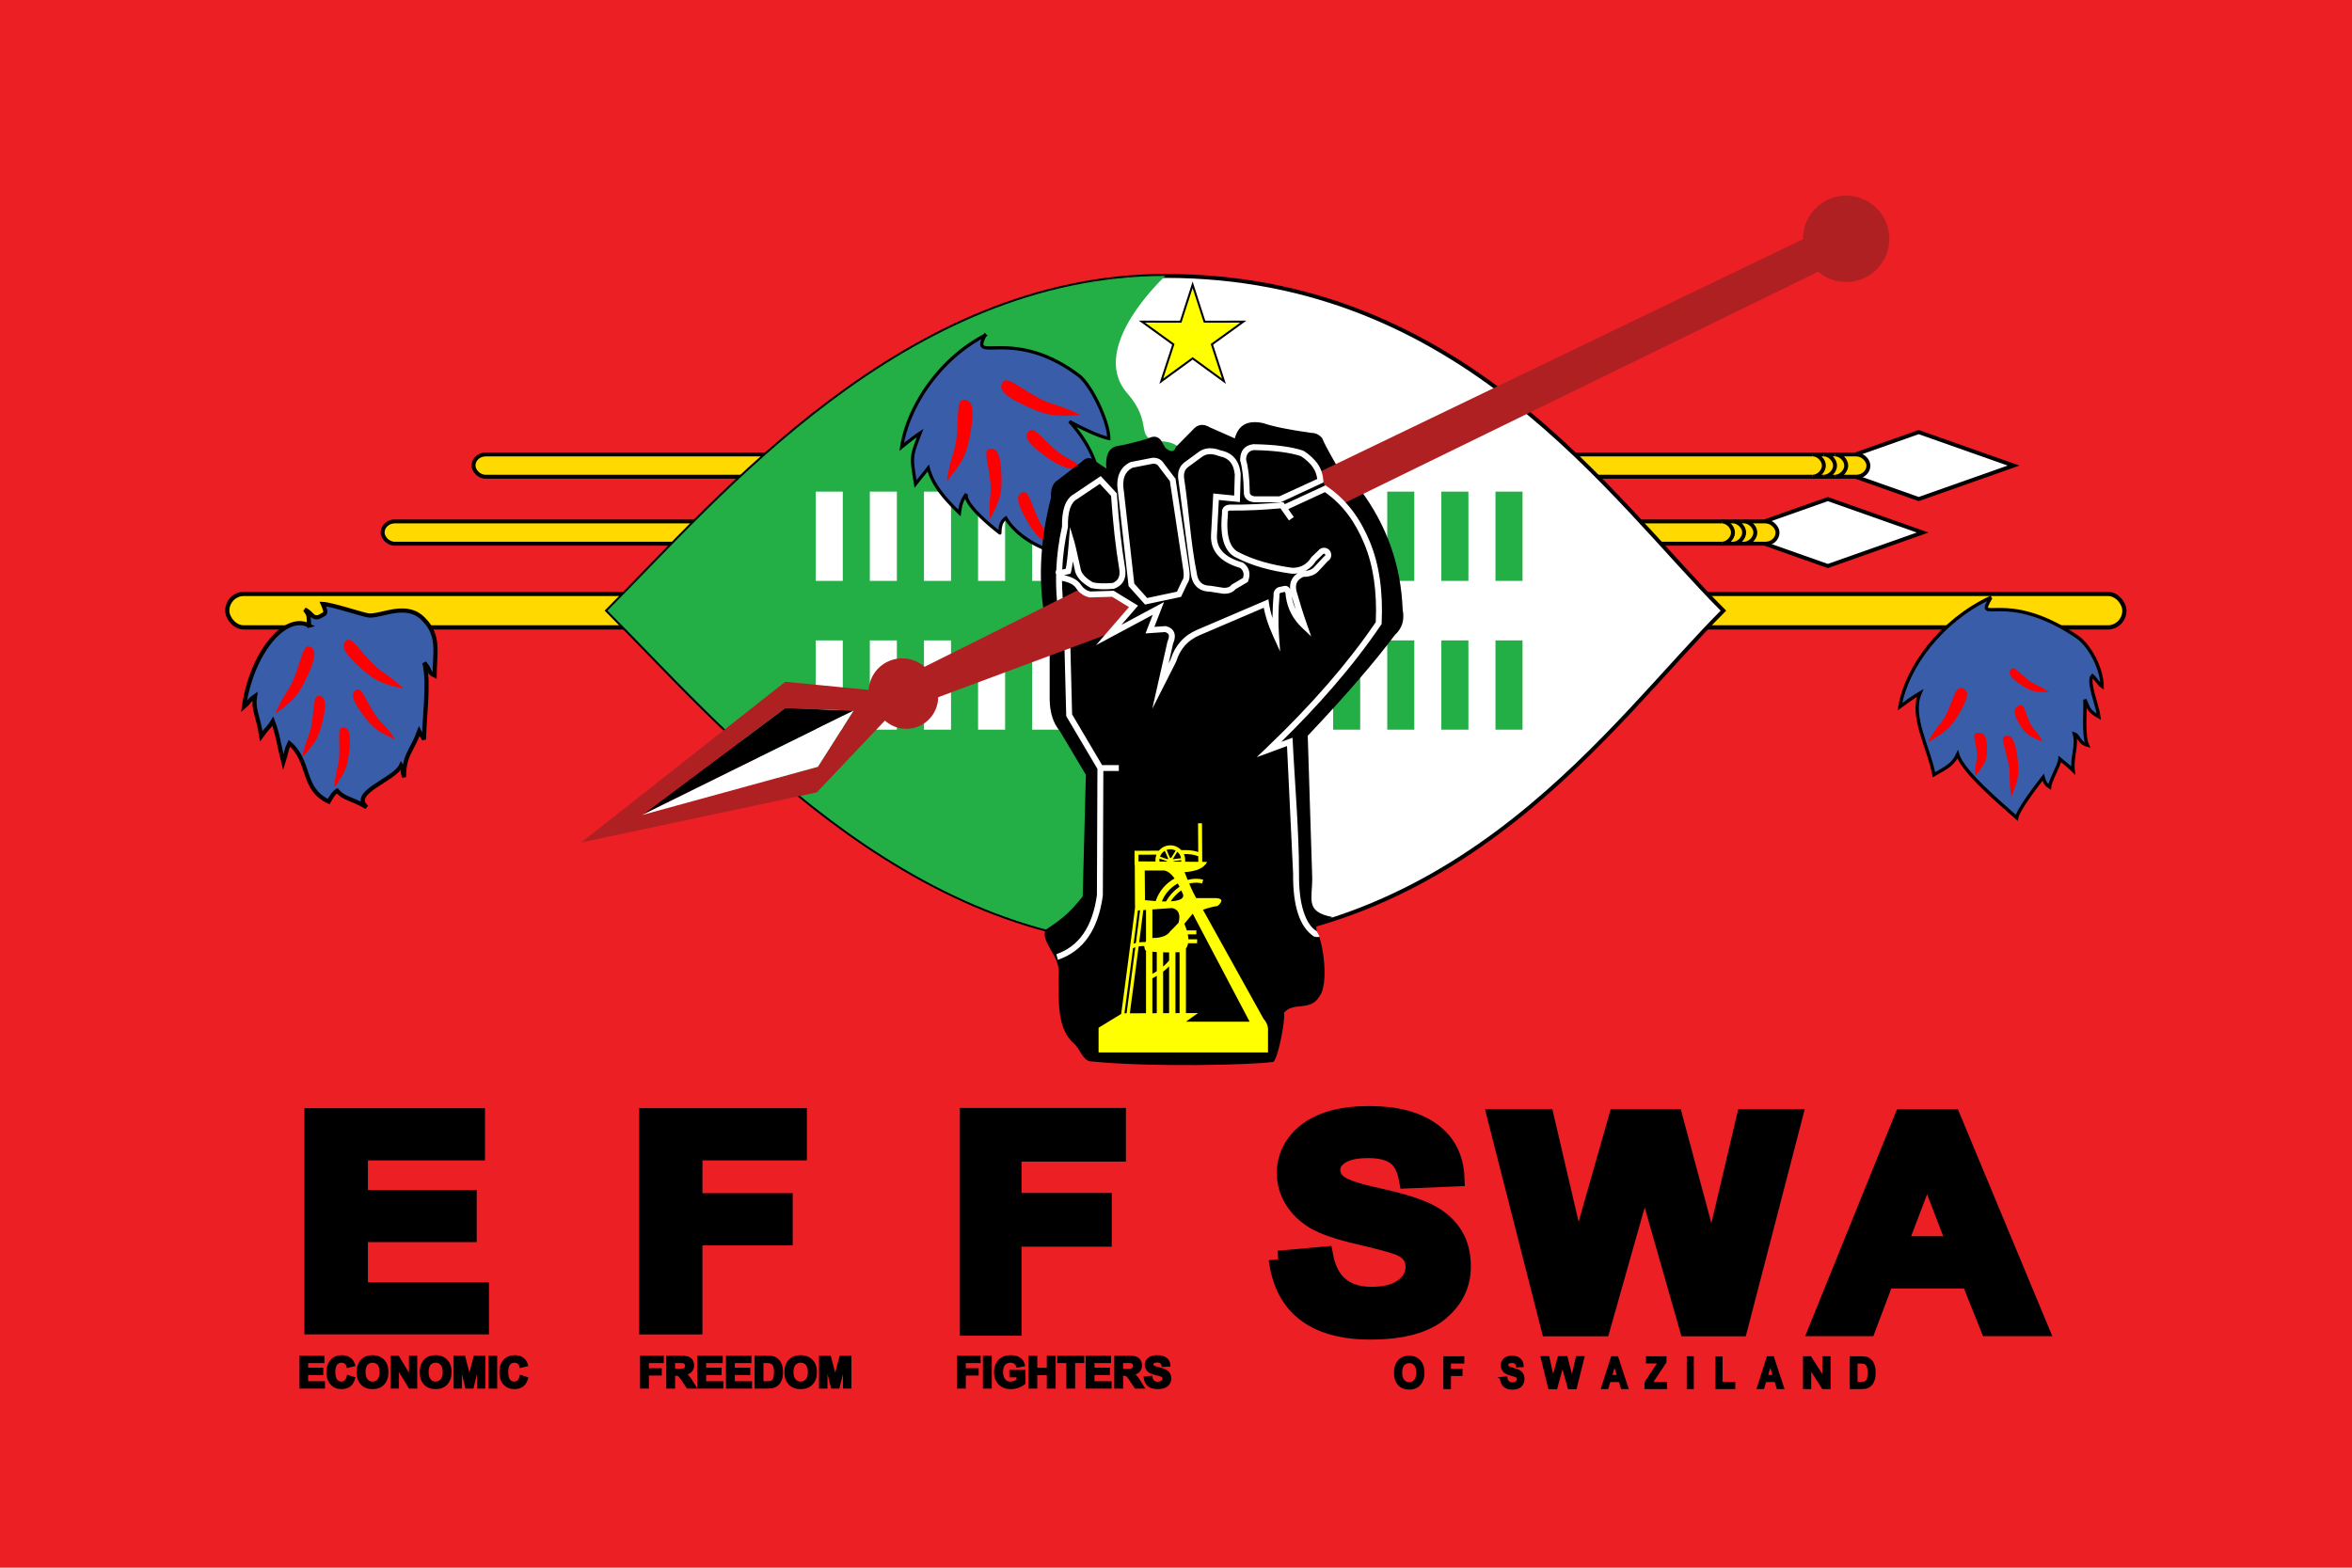 <?xml version="1.0" encoding="UTF-8" standalone="no"?> <svg xmlns:dc="http://purl.org/dc/elements/1.1/" xmlns:cc="http://creativecommons.org/ns#" xmlns:rdf="http://www.w3.org/1999/02/22-rdf-syntax-ns#" xmlns:svg="http://www.w3.org/2000/svg" xmlns="http://www.w3.org/2000/svg" xmlns:xlink="http://www.w3.org/1999/xlink" xmlns:sodipodi="http://sodipodi.sourceforge.net/DTD/sodipodi-0.dtd" xmlns:inkscape="http://www.inkscape.org/namespaces/inkscape" width="900" height="600" version="1.1" id="svg1947" sodipodi:docname="Flag_of_Eswatini.svg" inkscape:version="1.0 (4035a4f, 2020-05-01)"><defs id="defs1951"><rect id="rect5102" height="221.737" width="790.87" y="728.408" x="-1051.832"></rect><rect id="rect5069" height="40.244" width="145.325" y="733.333" x="-898.78"></rect><rect id="rect5014" height="95.561" width="274.353" y="702.836" x="-977.188"></rect></defs><path style="opacity:1;fill:#ec1f24;fill-opacity:1" id="path1901-1" fill="#3e5eb9" d="M 0,0 H 900 V 600 H 0 Z"></path><g id="g3962-7" transform="matrix(0.959,0,0,0.959,14.575,-49.167)"><g transform="matrix(1.039,0,0,1.039,-17.723,-16.73)" id="g3329-9" style="opacity:1"><g id="g1918-2" stroke-width="1.008" stroke="#000000" fill="#ffd900" transform="scale(1.5)"><g id="a-4"><path id="path1907-8" fill="#ffffff" d="m 492.85,154.28 -24.285,8.571 24.285,8.571 24.285,-8.571 z"></path><rect id="rect1909-3" ry="2.857" rx="3.106" height="5.714" width="357.13" y="160" x="122.85"></rect><path id="path1911-9" d="m 471.44,165.71 c 1.427,0 2.859,-1.429 2.859,-2.857 0,-1.428 -1.431,-2.857 -2.858,-2.857 m -2.861,5.714 c 1.427,0 2.859,-1.429 2.859,-2.857 0,-1.428 -1.431,-2.857 -2.858,-2.857 m -2.861,5.714 c 1.427,0 2.859,-1.429 2.859,-2.857 0,-1.428 -1.431,-2.857 -2.858,-2.857"></path></g><use id="use1914-6" xlink:href="#a-4" height="100%" width="100%" y="17.15" x="-23.27"></use><rect id="rect1916-4" stroke-width="1.08" ry="4.286" rx="4.224" height="8.571" width="485.7" y="195.72" x="59.812"></rect></g><path id="path1920-7" stroke-width="1.512" stroke="#000000" fill="#ffffff" d="m 664.28,300 c -42.856,42.853 -100,128.57 -214.29,128.57 -100,0 -171.42,-85.712 -214.29,-128.57 42.857,-42.861 114.28,-128.57 214.29,-128.57 114.28,0 171.42,85.713 214.29,128.57 z"></path><path style="fill:#23af46;fill-opacity:1" id="path1922-7" d="m 435.03,216.15 c 11.402,12.823 1.881,17.994 13.95,18.835 12.727,0.935 5.512,13.551 16.218,13.99 7.485,0.327 -0.747,30.226 6.457,40.093 7.34,10.286 13.487,3.014 13.616,10.444 0.127,7.686 -19.976,6.911 -20.328,30.585 -0.59,13.644 -16.965,14.517 -17.747,23.297 -0.972,8.257 32.261,12.892 31.817,20.284 -0.456,7.37 -35.883,6.216 -37.425,14.621 -0.79,7.55 48.669,13.737 52.647,35.57 -7.38,2.413 -28.379,4.685 -44.249,4.697 -99.985,0.072 -171.42,-85.72 -214.275,-128.574 42.857,-42.86 114.282,-128.574 214.29,-128.574 0,0 -29.683,27.123 -14.956,44.723 z"></path><g id="g1931-3" stroke="#ffffff" transform="scale(1.5)"><g stroke-width="6.927" id="d-1"><g id="c-7"><path d="m 213.93,192.38 v -22.857 m 13.85,0 v 22.857 m 13.86,-22.857 v 22.857" id="b-4"></path><use x="0" id="use1925-9" xlink:href="#b-4" height="100%" width="100%" y="38.1"></use></g><use y="0" id="use1928-6" xlink:href="#c-7" height="100%" width="100%" x="41.56"></use></g></g><use y="0" style="stroke:#23af46;stroke-opacity:1" id="use1933-9" xlink:href="#d-1" stroke="#000" height="100%" width="100%" x="104.76" transform="scale(1.5)"></use><path style="fill:#3a5da9;fill-opacity:1" id="path1935-8" stroke-width="1.282" stroke="#000000" fill="#333" d="m 767.025,294.9 c -6.492,11.244 4.982,-3.74 32.978,15.084 5.188,3.497 9.721,12.734 9.721,19.139 -1.317,-0.881 -2.295,-2.841 -3.745,-4.115 -2.031,2.035 1.939,11.366 2.52,15.775 -4.377,-2.449 -3.956,-3.609 -5.41,-6.619 0.29,3.639 -0.751,13.66 0.99,17.52 -3.45,-0.986 -3.22,-3.762 -5.021,-4.32 1.225,4.368 -1.068,9.122 -0.46,14.033 -2.015,-1.995 -4.163,-3.558 -5.1,-4.364 -0.157,2.338 -3.877,8.484 -3.961,10.695 -1.71,-1.033 -2.175,-2.644 -2.46,-3.729 -2.126,2.671 -9.681,12.537 -10.165,15.546 -5.822,-5.142 -20.735,-17.663 -22.676,-24.309 -1.716,3.772 -4.2,5.046 -9.11,7.8 -1.939,-10.533 -9.194,-22.372 -5.314,-31.401 -2.75,1.63 -5.013,3.261 -7.761,5.267 2.604,-15.255 15.88,-33.143 34.979,-42.002 z"></path><path style="fill:#fd0002;fill-opacity:1" id="path1937-0" fill="#b3b3b3" d="m 742.82,350.58 c 2.695,-5.388 5.178,-7.096 6.92,-10.566 3.076,-6.098 3.515,-10.949 6.196,-10.238 2.68,0.711 2.677,3.209 -0.795,9.204 -3.473,5.996 -5.124,7.277 -12.321,11.6 z m 18.225,12.84 c -0.347,-4.103 0.843,-5.816 0.627,-8.457 -0.37,-4.649 -2.271,-7.839 0.201,-8.066 2.472,-0.226 3.627,1.36 3.634,6.044 0.008,4.685 -0.717,5.915 -4.46,10.48 z m 13.83,8.04 c -1.08,-5.727 -0.271,-8.267 -0.963,-11.957 -1.203,-6.492 -3.583,-10.765 -1.293,-11.359 2.29,-0.594 3.674,1.506 4.54,8.09 0.868,6.583 0.41,8.392 -2.284,15.226 z m 14.385,-40.125 c -3.378,-2.564 -5.349,-2.736 -7.527,-4.383 -3.837,-2.89 -5.778,-5.985 -7.013,-4.449 -1.234,1.536 -0.358,3.216 3.663,5.883 4.02,2.667 5.382,2.877 10.878,2.949 z m -2.385,19.005 c -1.78,-3.697 -3.654,-4.635 -4.806,-7.014 -2.035,-4.18 -2.038,-7.797 -4.246,-6.87 -2.208,0.927 -2.385,2.82 -0.024,6.867 2.36,4.046 3.597,4.779 9.076,7.017 z"></path><path style="fill:#3a5da9;fill-opacity:1" id="path1939-3" stroke-width="1.601" stroke="#000000" fill="#333" d="m 121.174,305.73 c -0.363,-3.274 0.338,-3.666 -1.677,-6.135 2.933,1.227 3.044,4.488 6.61,2.174 1.309,-0.678 1.88,-0.7 0.289,-4.337 3.718,0.173 15.894,4.348 17.844,4.444 5.12,0.236 14.466,-5.378 20.953,1.525 6.227,6.294 4.148,12.826 4.148,21.543 -2.502,-1.199 -1.296,-1.79 -3.951,-4.907 1.99,7.619 -0.106,21.356 -0.106,29.436 -1.022,-1.948 -0.872,-1.103 -1.871,-3.12 -2.655,7.375 -5.837,8.893 -5.837,17.61 -0.958,-3.418 -0.033,-2.696 -1.099,-4.494 -2.58,5.6 -19.89,10.385 -13.22,16.029 -6.02,-3.53 -8.66,-3.159 -11.39,-6.334 -1.177,0.759 -2.111,2.196 -3.205,4.165 -10.585,-4.87 -6.8,-15.375 -15.093,-22.392 -1.435,2.942 -0.781,2.516 -2.332,7.304 -1.679,-6.651 -2.138,-10.877 -4.026,-15.767 -1.629,2.71 -1.484,1.671 -4.442,5.768 -1.224,-8.102 -3.216,-10.014 -2.428,-15.375 -3.144,2.218 -1.086,1.32 -4.229,4.05 2.978,-20.76 15.837,-36.101 25.065,-31.188 z"></path><path style="fill:#fd0002;fill-opacity:1" id="path1941-6" fill="#b3b3b3" d="m 108.15,339.62 c 2.728,-6.684 5.186,-8.783 6.949,-13.086 3.112,-7.563 3.619,-13.61 6.233,-12.687 2.615,0.922 2.573,4.037 -0.925,11.467 -3.498,7.433 -5.135,9.008 -12.257,14.304 z m 10.326,16.725 c 1.094,-5.992 2.819,-8.175 3.528,-12.034 1.259,-6.786 0.557,-11.84 2.987,-11.573 2.43,0.266 2.979,2.828 1.362,9.578 -1.617,6.751 -2.733,8.349 -7.878,14.029 z m 12.351,11.625 c 0.308,-5.81 1.67,-8.077 1.874,-11.82 0.369,-6.582 -0.898,-11.293 1.419,-11.32 2.317,-0.027 3.143,2.34 2.433,8.929 -0.71,6.59 -1.567,8.234 -5.726,14.211 z m 26.522,-37.995 c -5.071,-5.052 -8.137,-5.996 -11.409,-9.245 -5.763,-5.706 -8.547,-11.064 -10.599,-9.165 -2.052,1.9 -0.817,4.746 5.25,10.176 6.068,5.43 8.178,6.222 16.758,8.234 z m -3.09,19.53 c -3.303,-5.073 -5.727,-6.387 -7.86,-9.651 -3.76,-5.736 -5.054,-10.665 -7.185,-9.444 -2.133,1.221 -1.656,3.796 2.42,9.357 4.075,5.559 5.714,6.582 12.625,9.74 z"></path><path style="fill:#3a5da9;fill-opacity:1" id="path1943-6" stroke-width="1.239" stroke="#000000" fill="#333" d="m 380.7,194.25 c -5.937,11.482 10.395,-3.819 35.997,15.404 4.745,3.571 11.546,17.68 11.546,24.22 -5.451,-1.16 -15.104,-6.54 -15.104,-6.54 0,0 11.328,11.346 11.328,24.426 -4.002,-2.502 -6.004,-2.127 -7.335,-5.199 0,4.234 3.56,6.933 3.56,13.473 a 52.938,52.938 0 0 0 -7.78,-5.19 c 3.776,6.54 -6.88,19.227 -1.547,23.462 -9.327,-1.349 -18.87,-7.308 -22.646,-13.848 -2.001,1.348 -2.218,3.466 -2.296,5.723 0.294,0.245 -14.198,-10.756 -12.866,-14.982 -1.944,2.727 -2.217,4.226 -2.661,7.3 -5.323,-5.25 -10.203,-10.5 -11.979,-17.288 -2.365,3.073 -2.514,3.073 -4.88,6.147 -1.774,-10.757 -1.774,-10.373 1.775,-19.592 -2.514,1.665 -4.584,3.33 -7.098,5.38 2.38,-15.578 14.523,-33.845 31.988,-42.892 z"></path><path style="fill:#fd0002;fill-opacity:1" id="path1945-5" fill="#b3b3b3" d="m 366.06,250.35 c 0.95,-7.912 3.018,-10.893 3.636,-15.988 1.103,-8.961 -0.206,-15.512 2.97,-15.345 3.176,0.165 4.09,3.47 2.52,12.414 -1.569,8.941 -2.893,11.113 -9.126,18.92 z m 16.575,14.49 c -0.643,-6.675 0.59,-9.517 0.18,-13.818 -0.705,-7.566 -3.042,-12.691 -0.274,-13.162 2.767,-0.471 4.167,2.067 4.465,9.706 0.299,7.64 -0.441,9.675 -4.372,17.274 z m 25.875,11.82 c -2.814,-5.777 -5.232,-7.499 -7.048,-11.217 -3.209,-6.534 -3.88,-11.87 -6.354,-10.904 -2.475,0.968 -2.339,3.728 1.236,10.124 3.574,6.396 5.19,7.701 12.166,11.997 z m 8.955,-51.735 c -7.167,-3.773 -10.848,-3.82 -15.466,-6.245 -8.133,-4.25 -12.867,-9.052 -14.547,-6.409 -1.682,2.643 0.562,5.271 8.947,9.135 8.385,3.864 10.96,4.047 21.067,3.519 z m 2.625,21.615 c -5.218,-4.341 -8.304,-4.98 -11.67,-7.773 -5.93,-4.9 -8.88,-9.714 -10.861,-7.762 -1.98,1.951 -0.657,4.528 5.566,9.145 6.224,4.617 8.352,5.19 16.965,6.39 z"></path></g><g id="g3238-4" transform="matrix(0.721,0,0,0.721,216.752,118.621)" style="opacity:1"><path style="fill-rule:evenodd;stroke-width:1.333" d="M 150.651,299.961 33.665,357.728 112.914,298.51 Z" id="path2572-2"></path><g id="g3228-3"><path id="path2560-1" fill="#ffff00" d="m 338.306,64.232 6.594,20.428 21.466,-0.041 -17.39,12.584 6.672,20.403 -17.342,-12.651 -17.342,12.651 6.673,-20.403 -17.39,-12.584 21.466,0.041 z" style="fill-rule:evenodd;stroke:#000000;stroke-width:1.109;stroke-opacity:1"></path><path id="path2562-2" d="m 279.224,335.463 c -1.166,44.9 -1.75,67.349 -1.75,67.349 -8.559,10.662 -12.991,13.341 -20.528,18.487 -2.985,6.602 8.153,14.617 7.175,23.894 0.021,16.046 -0.905,30.834 8.558,39.075 3.129,2.532 4.8,9.333 8.983,9.768 33.007,3.436 90.304,2.036 101.357,0.312 2.893,-2.706 6.947,-25.109 5.761,-27.037 4.879,-6.355 14.494,-0.779 19.433,-8.832 5.779,-6.601 2.371,-30.615 -1.121,-36.222 -1.091,-4.297 0.027,-3.634 8.665,-8.046 -15.613,-2.949 -11.01,-10.035 -11.276,-22.144 -1.645,-52.155 -2.467,-78.232 -2.467,-78.232 20.648,-21.81 36.711,-40.388 48.187,-55.735 4.017,-3.642 5.469,-8.286 4.354,-13.934 -0.895,-24.517 -8.711,-46.679 -23.446,-66.483 l -8.37,4.088 -8.688,-7.141 -2.137,-5.389 6.26,-3.015 c 0.118,-0.332 0.245,-0.67 0.386,-1.017 -4.905,-8.53 -7.76,-13.9 -8.564,-16.111 -1.617,-1.922 -3.648,-2.889 -6.096,-2.903 -12.374,-1.745 -21.18,-3.535 -26.416,-5.37 -8.607,-1.891 -13.881,0.915 -15.821,8.418 -9.192,-4.064 -13.788,-6.096 -13.788,-6.096 -3.704,-2.237 -6.897,-1.753 -9.58,1.451 -6.193,6.29 -9.289,9.435 -9.289,9.435 -0.816,2.826 -2.751,2.971 -5.805,0.436 -1.645,-2.807 -2.468,-4.21 -2.468,-4.21 -1.758,-2.271 -4.177,-2.561 -7.257,-0.871 -8.086,2.315 -13.94,3.719 -17.563,4.209 -4.195,1.272 -5.985,5.384 -5.37,12.337 -4.354,-2.903 -6.531,-4.354 -6.531,-4.354 -2.284,-2.159 -4.703,-1.917 -7.257,0.726 -8.709,6.677 -13.063,10.015 -13.063,10.015 -2.753,1.598 -4.01,4.84 -3.774,9.725 -5.768,22.413 -7.076,43.641 -3.925,63.682 l 20.434,-10.217 3.298,1.711 14.884,-0.287 7.911,5.651 -11.096,12.04 -32.234,12.002 v 27.614 c 0.204,7.114 2.042,12.726 5.515,16.837 9.676,16.256 14.515,24.384 14.515,24.384" style="opacity:1;fill:#000000;fill-rule:evenodd;stroke-width:1.333" sodipodi:nodetypes="cccccsccccccccccccccccccccccccccccccccccccccccc"></path><path id="path2574-1" fill="#ffff00" d="m 352.157,408.05 c -2.453,0.348 -5.163,1.05 -8.129,2.106 0,0 11.176,20.127 33.529,60.381 1.859,2.051 2.682,4.373 2.467,6.967 0,0 0,3.871 0,11.611 0,0 -31.255,0 -93.763,0 4e-4,-9.096 4e-4,-13.644 4e-4,-13.644 l 12.505,-7.642 c 0.67,-4.914 2.422,-17.901 5.029,-38.078 l -0.003,-0.005 0.004,-10e-4 c 0.799,-6.19 1.679,-13.056 2.633,-20.573 L 306.301,385.127 h -0.135 v -7.621 l 13.466,-0.037 c 0.451,-0.545 0.977,-1.037 1.572,-1.46 1.376,-0.977 2.982,-1.485 4.598,-1.518 1.614,-0.034 3.239,0.407 4.654,1.326 0.592,0.384 1.123,0.837 1.586,1.343 2.318,-0.097 4.382,-0.005 6.188,0.273 1.158,0.178 2.22,0.436 3.185,0.771 l -0.101,-15.913 2.185,-0.008 0.136,21.366 2.716,0.02 c -1.726,3.385 -5.887,5.272 -12.483,5.661 0.569,1.515 1.13,2.953 1.684,4.315 1.226,-0.333 2.44,-0.537 3.64,-0.61 1.685,-0.104 3.338,0.049 4.957,0.458 l -0.531,2.126 c -1.406,-0.355 -2.839,-0.488 -4.298,-0.398 -0.957,0.059 -1.932,0.215 -2.92,0.466 1.329,3.123 2.614,5.794 3.854,8.012 h 10.886 c 3.756,0.203 4.094,1.655 1.016,4.354 z m -20.14,-8.635 c -1.165,0.822 -2.232,1.74 -3.2,2.752 -0.964,1.011 -1.838,2.118 -2.619,3.32 5.909,-0.369 8.031,-1.981 6.365,-4.838 -0.182,-0.422 -0.364,-0.833 -0.546,-1.233 z m -8.43,6.152 c 1.041,-1.818 2.257,-3.455 3.647,-4.908 1.163,-1.212 2.438,-2.294 3.826,-3.247 -0.321,-0.636 -0.642,-1.239 -0.964,-1.808 -2.186,1.224 -4.03,2.712 -5.531,4.463 -1.37,1.598 -2.461,3.42 -3.275,5.469 0.807,0.024 1.573,0.034 2.297,0.031 z m 3.825,-23.397 4.506,-0.55 c -0.079,-0.428 -0.204,-0.845 -0.372,-1.244 -0.372,-0.883 -0.954,-1.68 -1.714,-2.309 l -2.496,4.011 c 0.026,0.03 0.052,0.062 0.076,0.093 z m 4.607,0.542 -4.235,0.517 8e-4,0.051 c 0,0.085 -0.005,0.169 -0.017,0.251 l 4.192,0.03 c 0.04,-0.284 0.059,-0.568 0.059,-0.85 z m -5.615,-1.211 2.524,-4.055 c -0.957,-0.537 -2.024,-0.794 -3.083,-0.772 -0.663,0.014 -1.324,0.137 -1.955,0.369 l 1.919,4.407 c 0.046,-0.004 0.093,-0.005 0.14,-0.005 0.157,0 0.309,0.02 0.455,0.057 z m -1.612,0.353 -1.89,-4.343 c -0.146,0.086 -0.289,0.179 -0.429,0.279 -0.698,0.495 -1.267,1.12 -1.689,1.825 v 0.043 h -0.025 c -0.179,0.303 -0.33,0.622 -0.452,0.951 l -0.057,0.159 4.21,1.438 c 0.095,-0.132 0.207,-0.25 0.333,-0.353 z m -0.679,1.392 -4.122,-1.408 c -0.079,0.536 -0.086,1.087 -0.017,1.637 l 4.153,0.03 c -0.009,-0.074 -0.014,-0.148 -0.014,-0.224 z m 9.353,-3.935 0.095,0.217 c 0.529,1.259 0.746,2.65 0.599,4.05 l 7.291,0.052 -0.02,-3.08 c -1.011,-0.426 -2.189,-0.743 -3.535,-0.951 -1.328,-0.205 -2.805,-0.301 -4.43,-0.288 z m -25.105,4.08 9.412,0.068 c -0.112,-1.238 0.061,-2.472 0.485,-3.612 l 0.071,-0.183 -9.968,0.02 z m 27.601,43.113 h 4.847 v 2.194 h -5.002 c -0.204,1.118 -0.603,2.101 -1.198,2.951 v 35.716 l 6.663,-0.023 c -4.451,3.193 -6.677,4.79 -6.677,4.79 h 35.27 c -20.997,-39.866 -31.496,-59.799 -31.496,-59.799 -3.096,3.725 -4.644,5.588 -4.644,5.588 0.551,1.285 1.001,2.501 1.349,3.647 h 5.299 v 2.194 h -4.739 c 0.197,0.973 0.306,1.887 0.328,2.741 z m -24.428,3.731 c -0.647,-0.012 -1.265,0.009 -1.854,0.062 -0.428,0.038 -0.841,0.093 -1.239,0.162 -2.481,19.207 -4.171,31.758 -4.886,37.015 l 8.971,-0.031 v -34.717 c -0.15,-0.047 -0.294,-0.095 -0.428,-0.146 -0.36,-0.841 -0.549,-1.622 -0.564,-2.345 z m -4.917,0.675 c -0.446,0.147 -0.87,0.315 -1.272,0.502 -2.416,18.681 -4.062,30.907 -4.764,36.071 l 1.205,-0.004 c 0.689,-5.059 2.366,-17.509 4.832,-36.569 z m -0.951,-1.985 c 0.403,-0.142 0.822,-0.267 1.257,-0.376 0.711,-5.513 1.484,-11.545 2.314,-18.083 l -1.219,0.086 c -0.845,6.657 -1.631,12.786 -2.352,18.373 z m 3.065,-0.721 c 0.249,-0.033 0.502,-0.061 0.76,-0.084 0.826,-0.073 1.698,-0.093 2.616,-0.054 0.121,-0.197 0.26,-0.387 0.419,-0.57 v -17.262 l -1.509,0.106 c -0.819,6.454 -1.582,12.411 -2.285,17.864 z m 7.305,17.424 c 0.85,-0.459 1.663,-0.937 2.44,-1.434 v -10.591 c -0.886,-0.057 -1.7,-0.127 -2.44,-0.212 z m 5.951,-4.024 c 1.225,-1.044 2.33,-2.157 3.311,-3.34 v -4.497 c -1.173,0.005 -2.277,-0.003 -3.311,-0.024 z m 3.311,-0.089 c -0.907,0.916 -1.89,1.787 -2.948,2.614 -0.12,0.094 -0.24,0.187 -0.362,0.279 v 23 l 3.311,-0.011 V 441.517 Z m -6.822,5.247 c -0.783,0.463 -1.597,0.909 -2.44,1.335 v 19.332 l 2.44,-0.008 v -20.659 z m 12.621,20.615 v -33.729 c -0.785,0.026 -1.548,0.049 -2.288,0.066 v 33.67 z m -15.061,-57.391 v 15.804 c 4.867,0.065 8.199,-1.205 9.995,-3.807 1.672,-1.619 3.171,-3.167 4.499,-4.645 1.192,-4.565 0.031,-7.274 -3.484,-8.128 z m 1.819,-4.618 c 0.976,-2.818 2.381,-5.297 4.215,-7.437 1.719,-2.005 3.806,-3.707 6.261,-5.103 -1.863,-2.571 -3.743,-4.029 -5.638,-4.374 -7.257,0 -10.886,0 -10.886,0 0.097,10.934 0.146,16.402 0.146,16.402 2.128,0.224 4.095,0.394 5.902,0.512" style="fill-rule:evenodd;stroke-width:1.333"></path><path id="path2576-2" fill="#af2022" d="M 3.9762e-7,372.897 112.877,283.961 l 46.155,4.499 c 0.434,-7.104 4.885,-13.338 11.463,-16.055 6.578,-2.717 14.131,-1.443 19.453,3.283 l 86.505,-43.252 3.919,2.033 15.095,-0.291 11.175,7.983 -13.643,14.805 -95.503,35.559 c -0.062,6.944 -4.193,13.204 -10.553,15.993 -6.359,2.788 -13.763,1.584 -18.912,-3.075 L 130.294,345.212 Z M 130.912,331.022 l -97.247,26.707 79.249,-59.219 37.737,1.448 z" style="fill-rule:evenodd;stroke-width:1.333"></path><path id="path2578-5" fill="#af2022" d="m 676.072,38.992 c -0.101,-11.243 7.647,-21.036 18.612,-23.525 10.964,-2.489 22.182,2.999 26.946,13.183 4.763,10.184 1.786,22.312 -7.152,29.132 -8.938,6.821 -21.421,6.491 -29.986,-0.793 l -262.13,128.016 -10.595,-8.709 -3.338,-8.418 z" style="fill-rule:evenodd;stroke-width:1.333"></path><path style="stroke-width:1.333" d="m 262.883,434.758 c 6.31,-2.194 11.238,-5.918 14.977,-11.333 3.781,-5.475 6.276,-12.616 7.484,-21.422 l 0.283,-69.833 c -5.757,-9.732 -11.514,-19.464 -17.264,-29.201 l -0.934,-36.485 3.249,-1.209 0.941,36.745 16.584,28.051 h 9.27 v 3.292 h -8.573 l -0.279,68.9 -0.012,0.09 c -1.273,9.366 -3.957,17.012 -8.049,22.937 -4.147,6.003 -9.835,10.167 -16.819,12.595 l -0.858,-3.126 z M 130.912,331.022 33.651,357.712 150.651,299.958 Z m 221.912,-147.676 -1.058,19.765 c -0.131,3.525 0.92,6.489 3.153,8.892 2.337,2.515 5.982,4.478 10.936,5.889 l 0.296,0.084 0.251,0.192 c 1.634,1.25 2.679,2.737 3.129,4.459 0.441,1.685 0.288,3.535 -0.46,5.546 l -0.203,0.546 -6.807,4.004 c -0.706,0.872 -1.621,1.522 -2.743,1.947 -1.134,0.43 -2.477,0.619 -4.028,0.569 l -0.096,-0.003 -7.344,-1.159 c -3.086,-0.048 -5.534,-0.957 -7.341,-2.726 -1.794,-1.756 -2.878,-4.301 -3.25,-7.634 l -6.76,-51.006 c -0.39,-2.126 -0.339,-4.02 0.151,-5.678 0.516,-1.748 1.503,-3.208 2.956,-4.38 l 7.993,-5.851 c 1.7,-1.279 3.631,-1.977 5.795,-2.091 2.029,-0.107 4.249,0.31 6.656,1.25 3.215,0.622 5.743,2.038 7.581,4.243 1.829,2.194 2.922,5.128 3.279,8.799 l 0.009,0.094 -0.44,15.415 -11.654,-1.166 z m -4.336,19.598 1.242,-23.205 11.57,1.157 0.334,-11.676 c -0.3,-2.954 -1.141,-5.262 -2.524,-6.92 -1.358,-1.629 -3.295,-2.677 -5.807,-3.14 l -0.153,-0.028 -0.155,-0.062 c -2.019,-0.805 -3.832,-1.164 -5.436,-1.081 -1.503,0.079 -2.838,0.561 -4.001,1.443 l -7.929,5.807 c -0.901,0.737 -1.511,1.645 -1.83,2.721 -0.345,1.171 -0.369,2.569 -0.068,4.192 2.468,16.256 3.574,35.542 6.793,51.207 0.285,2.557 1.047,4.442 2.285,5.654 1.2,1.174 2.931,1.771 5.191,1.789 l 0.122,0.001 7.366,1.163 c 1.067,0.026 1.959,-0.096 2.674,-0.367 0.626,-0.238 1.114,-0.6 1.462,-1.084 l 0.201,-0.28 6.354,-3.738 c 0.35,-1.142 0.409,-2.158 0.177,-3.046 -0.238,-0.91 -0.809,-1.739 -1.713,-2.486 -5.381,-1.573 -9.424,-3.814 -12.128,-6.725 -2.855,-3.073 -4.197,-6.831 -4.026,-11.27 z m -45.676,27.547 -5.803,-51.446 c -0.659,-3.963 -0.452,-7.322 0.619,-10.072 1.124,-2.883 3.152,-5.055 6.084,-6.514 l 0.198,-0.098 c 4.038,-0.8 8.078,-1.606 12.12,-2.385 l 0.149,-0.007 c 1.394,-0.062 2.623,0.183 3.685,0.735 1.054,0.548 1.917,1.382 2.585,2.498 l 6.396,8.394 7.61,50.342 v 0.038 c 0.22,1.738 0.259,3.199 0.115,4.382 -0.155,1.282 -0.526,2.31 -1.112,3.083 l -3.557,7.532 -19.914,4.238 -9.117,-10.203 -0.058,-0.518 z m -2.54,-51.838 5.748,50.961 7.139,7.989 16.469,-3.504 3.035,-6.427 0.145,-0.17 c 0.241,-0.283 0.407,-0.794 0.497,-1.529 0.114,-0.938 0.081,-2.121 -0.097,-3.547 l -0.004,8e-4 -7.485,-49.517 -5.995,-7.868 -0.055,-0.094 c -0.353,-0.609 -0.794,-1.05 -1.321,-1.324 -0.517,-0.269 -1.147,-0.396 -1.888,-0.38 l -11.471,2.256 c -2.078,1.081 -3.512,2.634 -4.3,4.656 -0.858,2.202 -1.002,5.005 -0.429,8.407 l 0.013,0.09 z m -37.016,60.446 c -0.118,0.059 -0.024,-0.267 -0.036,-0.4 -0.416,-4.739 -0.568,-9.499 -0.455,-14.281 -0.438,-0.508 -0.413,-1.266 0.073,-2.274 0.328,-7.981 1.39,-16.021 3.188,-24.119 -0.095,-4.607 0.382,-8.386 1.432,-11.331 1.129,-3.169 2.914,-5.419 5.355,-6.747 l 14.654,-9.839 8.896,9.58 0.04,0.582 c 0.547,7.861 1.191,15.137 1.93,21.825 0.737,6.669 1.569,12.746 2.495,18.229 0.576,2.976 0.384,5.482 -0.575,7.515 -0.995,2.11 -2.764,3.639 -5.304,4.586 l -0.227,0.085 -0.204,0.018 c -2.428,0.213 -4.674,0.286 -6.734,0.219 -2.09,-0.068 -3.946,-0.281 -5.565,-0.637 l -0.229,-0.05 -0.228,-0.13 c -2.603,-1.483 -4.628,-3.053 -6.071,-4.709 -1.529,-1.752 -2.422,-3.602 -2.677,-5.545 l -0.966,-4.393 c -0.622,4.82 -1.084,6.019 -1.086,6.024 l -0.284,0.807 -0.828,0.229 c -1.012,0.28 -1.897,0.49 -2.652,0.631 1.987,0.419 3.701,0.995 5.139,1.728 2.007,1.023 3.496,2.352 4.464,3.984 0.592,0.839 1.292,1.532 2.097,2.077 0.787,0.532 1.688,0.941 2.7,1.223 l 13.027,-0.394 13.485,8.23 -9.205,10.63 23.562,-12.61 -5.31,13.717 6.204,-0.423 0.248,0.062 c 0.52,0.13 1.005,0.294 1.453,0.491 1.451,0.636 2.445,1.591 2.981,2.863 0.509,1.208 0.56,2.626 0.152,4.249 -0.161,0.64 -0.398,1.326 -0.71,2.054 l -2.472,10.949 1.12,-2.21 c 1.218,-3.857 3.038,-7.151 5.459,-9.879 2.456,-2.767 5.512,-4.933 9.167,-6.498 l 39.507,-16.906 0.302,2.121 c 0.361,2.538 0.988,5.23 1.881,8.075 l 0.072,0.228 0.011,-1.18 c 0.049,-3.716 0.237,-7.494 0.565,-11.331 -0.075,-0.957 0.076,-1.812 0.451,-2.562 0.417,-0.833 1.079,-1.48 1.984,-1.939 l 0.194,-0.099 2.865,-0.619 c 1.532,-0.406 2.726,0.09 3.58,1.49 l 0.105,0.183 c -0.193,-1.962 0.1,-3.712 0.88,-5.248 0.692,-1.364 1.747,-2.523 3.165,-3.476 -0.919,0.143 -1.877,0.212 -2.872,0.205 l -0.116,-4e-4 -0.09,-0.012 c -6.033,-0.801 -11.571,-1.924 -16.61,-3.367 -5.032,-1.441 -9.61,-3.215 -13.732,-5.317 -3.559,-1.514 -6.025,-4.445 -7.396,-8.79 -1.275,-4.041 -1.586,-9.345 -0.932,-15.909 -0.16,-1.369 0.125,-2.489 0.853,-3.356 l -0.004,-0.003 c 0.745,-0.887 1.868,-1.389 3.366,-1.503 h 0.141 c 4.385,0.055 8.973,-0.026 13.762,-0.243 4.777,-0.216 9.737,-0.569 14.876,-1.057 l 0.95,-0.09 0.799,1.143 22.497,-10.421 0.774,0.526 c 11.265,7.643 18.63,18.124 23.834,30.763 5.172,12.563 7.337,27.574 6.494,45.032 l -0.022,0.458 -0.261,0.384 c -7.742,11.432 -16.687,22.999 -26.833,34.699 -8.62,9.939 -18.108,19.98 -28.464,30.12 l 6.268,-2.302 c 1.158,24.275 3.589,51.217 3.589,75.188 -0.089,8.634 0.759,15.678 2.544,21.128 1.717,5.241 3.888,8.691 7.323,10.882 l 0.853,1.59 0.646,1.381 c -1.667,0.49 -3.139,-0.122 -3.279,-0.217 -3.886,-2.638 -6.776,-6.846 -8.667,-12.621 -1.886,-5.757 -2.785,-13.123 -2.698,-22.092 l -3.375,-70.613 -16.781,6.161 5.716,-5.454 c 12.489,-11.917 23.771,-23.684 33.845,-35.299 9.962,-11.487 18.742,-22.823 26.34,-34.006 0.761,-16.779 -1.329,-31.171 -6.271,-43.174 -4.836,-11.745 -11.547,-21.56 -21.871,-28.768 l -20.287,9.391 3.061,4.379 -2.688,1.877 -4.677,-6.692 c -4.863,0.448 -9.561,0.775 -14.093,0.98 -4.771,0.216 -9.378,0.298 -13.819,0.245 -0.566,0.046 -0.924,0.156 -1.072,0.332 h -0.007 c -0.129,0.153 -0.157,0.484 -0.084,0.989 l 0.028,0.191 -0.021,0.207 c -0.633,6.195 -0.372,11.123 0.783,14.782 1.07,3.391 2.923,5.646 5.557,6.764 l 0.102,0.051 c 3.923,2.009 8.333,3.716 13.231,5.118 4.899,1.403 10.248,2.493 16.042,3.266 2.242,0 4.218,-0.469 5.927,-1.406 1.734,-0.952 3.224,-2.408 4.466,-4.368 l 0.099,-0.156 3.943,-3.794 c 0.51,-0.589 1.171,-1.004 1.887,-1.217 0.751,-0.223 1.571,-0.224 2.356,0.028 0.781,0.25 1.447,0.728 1.931,1.349 0.486,0.624 0.789,1.389 0.842,2.208 0.052,0.821 -0.149,1.615 -0.549,2.291 -0.342,0.577 -0.833,1.07 -1.437,1.42 l -5.183,5.61 c -1.006,1.067 -2.262,1.857 -3.765,2.368 -1.32,0.448 -2.839,0.678 -4.552,0.688 -1.683,0.785 -2.835,1.787 -3.454,3.007 -0.65,1.28 -0.756,2.883 -0.318,4.805 0.91,3.23 1.859,6.408 2.844,9.534 0.999,3.168 2.022,6.239 3.068,9.214 l 2.243,6.381 -4.917,-4.645 c -2.54,-2.399 -4.565,-5.019 -6.073,-7.857 -1.514,-2.849 -2.511,-5.923 -2.992,-9.219 l -0.012,-0.135 c -0.081,-1.374 -0.268,-2.301 -0.561,-2.781 l 0.02,-0.013 -2.539,0.553 c -0.176,0.113 -0.299,0.24 -0.37,0.383 -0.109,0.219 -0.143,0.534 -0.1,0.941 l 0.018,0.168 -0.012,0.135 c -0.336,3.907 -0.529,7.648 -0.576,11.222 -0.047,3.592 0.048,7.101 0.286,10.524 l 0.632,9.084 -3.769,-8.3 c -1.491,-3.284 -2.707,-6.424 -3.647,-9.417 -0.705,-2.244 -1.254,-4.407 -1.648,-6.488 l -35.619,15.243 c -3.206,1.373 -5.872,3.256 -7.997,5.65 -2.131,2.401 -3.738,5.339 -4.818,8.809 l -0.039,0.125 c -4.413,8.675 -8.801,17.365 -13.201,26.047 2.788,-12.349 5.561,-24.702 8.366,-37.048 l 0.06,-0.138 c 0.263,-0.601 0.461,-1.161 0.591,-1.68 0.232,-0.925 0.237,-1.652 0.015,-2.179 -0.195,-0.464 -0.62,-0.841 -1.271,-1.127 -0.207,-0.091 -0.442,-0.173 -0.702,-0.248 l -10.814,0.738 3.979,-10.281 -31.398,16.805 18.275,-21.107 -9.349,-5.705 -12.511,0.379 -0.226,-0.059 c -1.473,-0.379 -2.79,-0.96 -3.946,-1.744 -1.176,-0.796 -2.175,-1.787 -2.998,-2.969 l -0.071,-0.109 c -0.643,-1.102 -1.692,-2.024 -3.145,-2.764 -1.301,-0.663 -2.911,-1.178 -4.828,-1.544 0.016,3.023 0.14,6.036 0.372,9.041 0.009,0.127 0.057,0.369 0.03,0.382 l -3.161,1.587 z m 6.015,-40.56 c -1.747,7.819 -2.791,15.584 -3.133,23.295 0.509,-0.076 1.154,-0.214 1.933,-0.412 0.319,-1.439 0.966,-5.214 1.683,-14.267 l 0.693,-8.745 2.521,8.405 c 0.003,0.009 0.84,3.055 3.276,14.247 l 0.026,0.148 c 0.161,1.31 0.791,2.595 1.889,3.854 1.16,1.33 2.825,2.625 4.995,3.883 1.406,0.292 2.984,0.467 4.733,0.524 1.817,0.06 3.863,-0.007 6.136,-0.2 1.582,-0.635 2.669,-1.579 3.26,-2.83 0.653,-1.385 0.759,-3.218 0.318,-5.497 l -0.007,-0.038 c -0.941,-5.566 -1.784,-11.716 -2.528,-18.448 -0.725,-6.563 -1.36,-13.692 -1.901,-21.384 l -6.199,-6.676 -12.445,8.356 -0.08,0.042 c -1.732,0.921 -3.027,2.587 -3.884,4.992 -0.934,2.623 -1.351,6.077 -1.247,10.359 l 0.005,0.198 -0.043,0.194 z m 131.811,23.815 -0.413,0.218 c 0.877,-0.074 1.667,-0.231 2.369,-0.469 0.988,-0.336 1.798,-0.838 2.428,-1.506 l 5.585,-6.032 0.287,-0.135 c 0.13,-0.061 0.237,-0.162 0.31,-0.285 0.072,-0.122 0.109,-0.267 0.1,-0.415 -0.009,-0.149 -0.063,-0.286 -0.147,-0.394 -0.086,-0.111 -0.208,-0.197 -0.351,-0.243 -0.139,-0.044 -0.288,-0.043 -0.427,-0.001 -0.133,0.039 -0.257,0.119 -0.348,0.231 l -0.068,0.085 -3.764,3.621 c -1.523,2.353 -3.377,4.129 -5.56,5.327 z m -5.731,21.475 c -0.737,-2.347 -1.454,-4.729 -2.151,-7.143 l 0.001,0.027 c 0.371,2.515 1.089,4.888 2.149,7.116 z m -5.984,-9.623 c -0.001,-0.003 0.053,-0.021 0.031,-0.015 z m 10.371,-78.046 c 3.169,1.907 6.289,4.897 7.999,7.502 1.734,2.642 2.705,5.611 2.911,8.907 l 0.068,1.078 -23.62,10.967 h -14.671 l -0.152,-0.019 c -3.872,-0.491 -5.754,-2.446 -5.643,-5.861 -0.055,-3.595 -0.25,-6.84 -0.584,-9.73 -0.33,-2.849 -0.791,-5.3 -1.383,-7.349 l -0.067,-0.235 0.003,-0.241 c 0.08,-5.2 2.494,-8.107 7.239,-8.719 l 0.116,-0.014 0.116,10e-4 c 5.918,0.111 11.144,0.461 15.675,1.049 4.597,0.596 8.49,1.436 11.678,2.518 l 0.159,0.054 0.156,0.093 z m 5.261,9.302 c -1.407,-2.143 -4.124,-4.764 -6.791,-6.392 -2.973,-0.993 -6.599,-1.769 -10.874,-2.323 -4.387,-0.569 -9.453,-0.909 -15.193,-1.021 -2.725,0.392 -4.145,2.146 -4.257,5.261 0.618,2.199 1.094,4.747 1.429,7.643 0.341,2.951 0.541,6.322 0.597,10.11 v 0.071 c -0.049,1.41 0.829,2.248 2.636,2.512 h 13.765 l 20.96,-9.611 c -0.29,-2.301 -1.048,-4.385 -2.272,-6.25" fill="#ffffff" id="path2582-6"></path></g></g></g><g transform="translate(-9.987,-54.967)" id="g5282"><g id="g5237"><path sodipodi:nodetypes="ccccccccccccccccsscscsccccccscssssccsssssssscscccccccccccsssscscscscccccccccccccccccccccccscsssccccccscssssccscssscscsscscsssss" style="opacity:1;fill:#000000;fill-rule:evenodd;stroke-width:0.616" d="m 127.9,576.655 v 1.76 h 5.79 v 2.821 h -5.79 v 2.367 h 6.437 v 2.821 h -9.75 v -12.591 h 9.534 v 2.821 z m 14.898,4.449 3.216,1.03 -0.093,0.351 c -0.3,1.134 -0.848,2.325 -1.908,3.116 -0.946,0.706 -2.086,1.02 -3.348,1.02 -1.643,0 -3.007,-0.535 -4.039,-1.606 -1.303,-1.353 -1.72,-3.082 -1.72,-4.783 0,-1.744 0.395,-3.569 1.728,-4.965 1.06,-1.11 2.486,-1.632 4.177,-1.632 1.397,0 2.614,0.398 3.597,1.233 0.798,0.678 1.237,1.626 1.491,2.538 l 0.108,0.385 -3.275,0.796 -0.104,-0.449 c -0.105,-0.455 -0.314,-0.913 -0.729,-1.235 -0.346,-0.267 -0.741,-0.398 -1.212,-0.398 -0.723,0 -1.255,0.271 -1.677,0.756 -0.617,0.71 -0.712,1.973 -0.712,2.817 0,0.853 0.086,2.188 0.695,2.913 0.403,0.48 0.915,0.758 1.629,0.758 0.495,0 0.89,-0.166 1.226,-0.465 0.476,-0.424 0.713,-1.135 0.838,-1.691 z m 3.665,-0.904 c 0,-1.215 0.179,-2.514 0.788,-3.63 0.476,-0.873 1.152,-1.663 2.118,-2.2 0.95,-0.528 2.047,-0.735 3.177,-0.735 1.788,0 3.274,0.575 4.412,1.731 1.301,1.322 1.671,3.093 1.671,4.761 0,1.728 -0.414,3.511 -1.763,4.875 -1.105,1.117 -2.587,1.618 -4.309,1.618 -1.721,0 -3.218,-0.485 -4.328,-1.601 -1.343,-1.35 -1.764,-3.104 -1.764,-4.82 z m 20.022,0.148 v -6.515 h 3.156 v 12.591 h -3.137 l -3.85,-6.34 v 6.34 h -3.156 v -12.591 h 3.059 z m 4.118,-0.148 c 0,-1.215 0.179,-2.514 0.788,-3.63 0.476,-0.873 1.152,-1.663 2.118,-2.2 0.95,-0.528 2.047,-0.735 3.177,-0.735 1.788,0 3.274,0.575 4.411,1.731 1.302,1.322 1.671,3.093 1.671,4.761 0,1.728 -0.414,3.511 -1.763,4.875 -1.105,1.117 -2.587,1.618 -4.309,1.618 -1.721,0 -3.218,-0.485 -4.328,-1.601 -1.343,-1.35 -1.764,-3.104 -1.764,-4.82 z m 19.016,0.115 1.667,-6.481 h 4.398 v 12.591 h -3.156 v -5.613 l -1.388,5.613 h -3.033 l -1.392,-5.619 v 5.619 h -3.156 v -12.591 h 4.371 z m 7.309,6.11 v -12.591 h 3.313 v 12.591 z m 12.033,-5.32 3.216,1.03 -0.093,0.351 c -0.3,1.134 -0.848,2.325 -1.908,3.116 -0.946,0.706 -2.086,1.02 -3.348,1.02 -1.643,0 -3.007,-0.535 -4.039,-1.606 -1.303,-1.353 -1.72,-3.082 -1.72,-4.783 0,-1.744 0.395,-3.569 1.728,-4.965 1.06,-1.11 2.486,-1.632 4.177,-1.632 1.397,0 2.614,0.398 3.597,1.233 0.798,0.678 1.237,1.626 1.491,2.538 l 0.108,0.385 -3.275,0.796 -0.104,-0.449 c -0.105,-0.455 -0.314,-0.913 -0.729,-1.235 -0.345,-0.267 -0.741,-0.398 -1.212,-0.398 -0.723,0 -1.255,0.271 -1.677,0.756 -0.617,0.71 -0.712,1.973 -0.712,2.817 0,0.853 0.086,2.188 0.695,2.913 0.403,0.48 0.915,0.758 1.629,0.758 0.495,0 0.89,-0.166 1.226,-0.465 0.476,-0.424 0.713,-1.135 0.839,-1.691 z m -59.105,-0.983 c 0,0.903 0.141,2.039 0.818,2.782 0.48,0.528 1.082,0.848 1.886,0.848 0.802,0 1.399,-0.307 1.875,-0.838 0.672,-0.749 0.803,-1.93 0.803,-2.834 0,-0.874 -0.124,-2.038 -0.776,-2.762 -0.483,-0.536 -1.096,-0.811 -1.901,-0.811 -0.809,0 -1.425,0.281 -1.912,0.818 -0.666,0.733 -0.792,1.909 -0.792,2.796 z m 24.14,0 c 0,0.903 0.141,2.039 0.818,2.782 0.48,0.528 1.082,0.848 1.886,0.848 0.802,0 1.399,-0.307 1.875,-0.838 0.672,-0.749 0.803,-1.93 0.803,-2.834 0,-0.874 -0.124,-2.038 -0.776,-2.762 -0.483,-0.536 -1.096,-0.811 -1.901,-0.811 -0.809,0 -1.425,0.281 -1.912,0.818 -0.666,0.733 -0.791,1.909 -0.791,2.796 z" id="path4043-2"></path><g transform="matrix(0.997,0,0,0.842,1170.861,-151.871)" style="font-style:normal;font-variant:normal;font-weight:bold;font-stretch:condensed;font-size:133.333px;line-height:1.25;font-family:'Arial Narrow';-inkscape-font-specification:'Arial Narrow, Bold Condensed';font-variant-ligatures:normal;font-variant-caps:normal;font-variant-numeric:normal;font-variant-east-asian:normal;white-space:pre;shape-inside:url(#rect5102);opacity:1;fill:#000000;fill-opacity:1;stroke:#00ff00;stroke-width:7.429;stroke-miterlimit:4;stroke-dasharray:none;stroke-opacity:1" id="text5100" aria-label="E F F SWA"><path style="fill:#000000;stroke:#000000;stroke-width:7.645;stroke-miterlimit:4;stroke-dasharray:none;stroke-opacity:1" id="path5115" d="m -1043.706,848.39 v -95.205 h 61.659 v 16.106 h -44.931 v 21.106 h 41.751 v 16.041 h -41.751 v 25.912 h 46.452 v 16.041 z"></path><path style="fill:#000000;stroke:#000000;stroke-width:7.631;stroke-miterlimit:4;stroke-dasharray:none;stroke-opacity:1" id="path5117" d="m -915.236,848.398 v -95.221 h 56.738 v 16.108 h -40.075 v 22.539 h 34.635 v 16.108 h -34.635 v 40.466 z"></path></g><path d="M 380.772,562.685 V 482.489 h 56.556 v 13.567 h -39.946 v 18.982 h 34.524 v 13.567 H 397.382 v 34.081 z" id="path5117-0" style="font-style:normal;font-variant:normal;font-weight:bold;font-stretch:condensed;font-size:133.333px;line-height:1.25;font-family:'Arial Narrow';-inkscape-font-specification:'Arial Narrow, Bold Condensed';font-variant-ligatures:normal;font-variant-caps:normal;font-variant-numeric:normal;font-variant-east-asian:normal;white-space:pre;shape-inside:url(#rect5102);opacity:1;fill:#000000;fill-opacity:1;stroke:#000000;stroke-width:6.992;stroke-miterlimit:4;stroke-dasharray:none;stroke-opacity:1"></path><path sodipodi:nodetypes="ccccccccccccccccccccsccsccccccccccccccccccccccccccccccssscscscsccsscscssscscccccccccccccccsccsscsccccssccsccsscssssscscs" id="path4043-2-5" d="m 276.808,586.324 v -12.49 h 9.748 v 2.821 h -6.361 v 1.76 h 5.919 v 2.821 h -5.919 v 2.367 h 6.581 v 2.821 h -13.886 l -1.871,-2.771 c -0.337,-0.5 -0.794,-1.237 -1.219,-1.683 -0.133,-0.139 -0.308,-0.284 -0.509,-0.357 -0.243,-0.087 -0.7,-0.098 -0.97,-0.099 v 4.91 h -3.387 v -12.591 h 5.516 c 0.896,0 2.138,0.041 2.962,0.357 0.699,0.268 1.211,0.726 1.581,1.273 0.43,0.636 0.592,1.353 0.592,2.074 0,0.888 -0.237,1.77 -0.918,2.48 -0.441,0.459 -0.996,0.779 -1.627,0.986 0.215,0.169 0.416,0.35 0.598,0.544 0.535,0.572 1.015,1.335 1.417,1.976 z m -18.52,-9.669 v 1.957 h 4.936 v 2.821 h -4.936 v 4.992 h -3.387 v -12.591 h 9.085 v 2.821 z m 32.879,0 v 1.76 h 5.919 v 2.821 h -5.919 v 2.367 h 6.581 v 2.821 h -9.968 v -12.591 h 9.748 v 2.821 z m 7.565,-2.821 h 4.847 c 0.852,0 1.899,0.053 2.689,0.336 0.692,0.248 1.261,0.659 1.733,1.135 0.575,0.579 0.95,1.285 1.201,1.998 0.331,0.938 0.421,1.975 0.421,2.948 0,0.926 -0.111,1.883 -0.444,2.771 -0.253,0.676 -0.612,1.369 -1.157,1.924 -0.475,0.484 -1.059,0.859 -1.752,1.11 -0.789,0.287 -1.708,0.37 -2.565,0.37 h -4.974 z m 11.413,6.367 c 0,-1.215 0.183,-2.514 0.805,-3.63 0.486,-0.873 1.178,-1.663 2.165,-2.2 0.971,-0.528 2.092,-0.735 3.248,-0.735 1.828,0 3.347,0.575 4.51,1.731 1.33,1.322 1.708,3.093 1.708,4.761 0,1.728 -0.423,3.511 -1.803,4.875 -1.13,1.117 -2.645,1.618 -4.406,1.618 -1.759,0 -3.289,-0.485 -4.424,-1.601 -1.373,-1.35 -1.804,-3.104 -1.804,-4.82 z m 19.441,0.115 1.705,-6.481 h 4.496 v 12.591 h -3.227 v -5.613 l -1.419,5.613 h -3.101 l -1.423,-5.619 v 5.619 h -3.226 v -12.591 h 4.468 z m -61.265,-1.506 h 1.256 c 0.435,0 1.496,0.01 1.903,-0.098 0.196,-0.052 0.333,-0.155 0.443,-0.296 0.157,-0.201 0.194,-0.484 0.194,-0.717 0,-0.221 -0.037,-0.484 -0.189,-0.673 -0.121,-0.15 -0.277,-0.248 -0.476,-0.304 -0.317,-0.082 -1.428,-0.068 -1.778,-0.068 h -1.353 z m 33.798,-2.154 v 6.949 h 1.276 c 0.409,0 1.087,-0.012 1.469,-0.143 0.256,-0.087 0.465,-0.218 0.632,-0.4 0.229,-0.249 0.372,-0.671 0.456,-0.97 0.172,-0.612 0.205,-1.308 0.205,-1.934 0,-0.628 -0.028,-1.351 -0.207,-1.964 -0.104,-0.353 -0.277,-0.73 -0.575,-1.005 -0.239,-0.221 -0.526,-0.369 -0.876,-0.441 -0.486,-0.1 -1.307,-0.092 -1.809,-0.092 z m 11.493,3.466 c 0,0.903 0.144,2.039 0.836,2.782 0.491,0.528 1.106,0.848 1.928,0.848 0.82,0 1.43,-0.307 1.916,-0.838 0.687,-0.749 0.821,-1.93 0.821,-2.834 0,-0.874 -0.126,-2.038 -0.794,-2.762 -0.494,-0.536 -1.12,-0.811 -1.944,-0.811 -0.827,0 -1.457,0.281 -1.955,0.818 -0.681,0.733 -0.809,1.909 -0.809,2.796 z" style="opacity:1;fill:#000000;fill-rule:evenodd;stroke-width:0.623"></path><path sodipodi:nodetypes="ccccccccccccccccccccccscsccsssscsccscscssscsccccccccccccccccccccccccccccccccccccscccccccccccsccscsscccsssccsccscsscccccsssscsssssscccsscsscscc" id="path4043-2-1" d="m 379.551,576.655 v 1.957 h 4.926 v 2.821 h -4.926 v 4.992 h -3.38 v -12.591 h 9.067 v 2.821 z m 6.552,9.77 v -12.591 h 3.38 v 12.591 z m 12.835,-3.436 v -0.882 h -2.723 v -2.821 h 6.144 v 5.252 l -0.12,0.117 c -0.632,0.613 -1.483,1.059 -2.364,1.393 -0.968,0.366 -1.992,0.575 -3.06,0.575 -1.197,0 -2.334,-0.233 -3.346,-0.767 -1.048,-0.553 -1.785,-1.358 -2.297,-2.28 -0.602,-1.084 -0.823,-2.279 -0.823,-3.462 0,-1.19 0.216,-2.408 0.836,-3.494 0.506,-0.887 1.217,-1.686 2.223,-2.232 0.987,-0.535 2.114,-0.751 3.288,-0.751 1.343,0 2.653,0.255 3.696,0.98 1.042,0.725 1.571,1.746 1.801,2.83 l 0.082,0.389 -3.303,0.625 -0.118,-0.402 c -0.13,-0.443 -0.364,-0.87 -0.799,-1.167 -0.394,-0.27 -0.848,-0.385 -1.359,-0.385 -0.852,0 -1.526,0.259 -2.059,0.806 -0.687,0.705 -0.827,1.81 -0.827,2.679 0,0.987 0.171,2.16 0.916,2.973 0.491,0.536 1.13,0.786 1.946,0.786 0.428,0 0.848,-0.094 1.239,-0.234 0.377,-0.134 0.72,-0.311 1.029,-0.53 z m 7.969,-4.524 h 3.648 v -4.63 h 3.38 v 12.591 h -3.38 v -5.139 h -3.648 v 5.139 h -3.38 v -12.591 h 3.38 z m 11.114,-1.809 h -3.484 v -2.821 h 10.349 v 2.821 h -3.484 v 9.77 h -3.38 z m 10.769,0 v 1.76 h 5.907 v 2.821 h -5.907 v 2.367 h 6.568 v 2.821 h -9.948 v -12.591 h 9.728 v 2.821 z m 15.658,4.349 c 0.215,0.169 0.415,0.35 0.596,0.544 0.534,0.572 1.013,1.335 1.414,1.976 l 1.815,2.901 h -3.973 l -1.867,-2.771 c -0.337,-0.5 -0.792,-1.237 -1.217,-1.683 -0.133,-0.139 -0.307,-0.284 -0.508,-0.357 -0.243,-0.087 -0.699,-0.098 -0.968,-0.099 v 4.91 h -3.381 v -12.591 h 5.505 c 0.894,0 2.134,0.041 2.956,0.357 0.698,0.268 1.208,0.726 1.578,1.273 0.43,0.636 0.591,1.353 0.591,2.074 0,0.888 -0.236,1.77 -0.916,2.48 -0.44,0.459 -0.994,0.779 -1.624,0.986 z m 3.114,0.814 3.292,-0.329 0.07,0.405 c 0.179,1.03 0.66,1.891 2.066,1.891 0.485,0 0.987,-0.077 1.357,-0.352 0.304,-0.226 0.45,-0.495 0.45,-0.832 0,-0.161 -0.034,-0.321 -0.139,-0.46 -0.105,-0.138 -0.279,-0.237 -0.454,-0.309 -0.56,-0.23 -1.453,-0.428 -2.056,-0.579 -0.784,-0.196 -1.727,-0.472 -2.384,-0.883 -0.553,-0.347 -0.97,-0.796 -1.268,-1.31 -0.315,-0.543 -0.466,-1.121 -0.466,-1.723 0,-0.685 0.186,-1.341 0.601,-1.937 0.402,-0.577 0.963,-1.027 1.686,-1.328 0.785,-0.327 1.681,-0.437 2.553,-0.437 1.327,0 2.62,0.265 3.597,1.039 0.98,0.776 1.345,1.836 1.39,2.927 l 0.017,0.41 -3.35,0.138 -0.062,-0.38 c -0.054,-0.331 -0.185,-0.826 -0.508,-1.058 -0.306,-0.22 -0.758,-0.272 -1.15,-0.272 -0.383,0 -0.858,0.044 -1.174,0.241 -0.199,0.124 -0.32,0.267 -0.32,0.475 0,0.203 0.105,0.35 0.294,0.478 0.381,0.259 1.507,0.532 1.983,0.645 0.888,0.212 1.985,0.515 2.742,0.962 0.605,0.357 1.067,0.818 1.382,1.372 0.349,0.615 0.468,1.303 0.468,1.977 0,1.075 -0.396,2.05 -1.28,2.85 -1.013,0.917 -2.52,1.18 -3.971,1.18 -3.405,0 -4.993,-1.752 -5.315,-4.398 z m -7.823,-3.008 h 1.253 c 0.435,0 1.493,0.01 1.899,-0.098 0.196,-0.052 0.333,-0.155 0.442,-0.296 0.157,-0.201 0.194,-0.484 0.194,-0.717 0,-0.221 -0.036,-0.484 -0.189,-0.673 -0.121,-0.15 -0.277,-0.248 -0.475,-0.304 -0.316,-0.082 -1.425,-0.068 -1.774,-0.068 h -1.35 z" style="opacity:1;fill:#000000;fill-rule:evenodd;stroke-width:0.622"></path></g><g id="g5255" transform="translate(-1208.971,114.432)"><g aria-label="OF SWAZILAND" transform="matrix(1.238,0,0,1.238,2864.836,-450.927)" id="text5067-5" style="font-style:normal;font-variant:normal;font-weight:bold;font-stretch:condensed;font-size:13.333px;line-height:1.25;font-family:'Arial Narrow';-inkscape-font-specification:'Arial Narrow, Bold Condensed';font-variant-ligatures:normal;font-variant-caps:normal;font-variant-numeric:normal;font-variant-east-asian:normal;white-space:pre;shape-inside:url(#rect5069);opacity:1;fill:#000000;fill-opacity:1;stroke:#000000;stroke-width:0.608;stroke-miterlimit:4;stroke-dasharray:none;stroke-opacity:1"><path d="m -898.276,740.628 q 0,-1.698 0.579,-2.793 0.586,-1.102 1.526,-1.64 0.94,-0.538 2.278,-0.538 1.94,0 3.157,1.277 1.225,1.277 1.225,3.636 0,2.385 -1.293,3.727 -1.135,1.186 -3.082,1.186 -1.962,0 -3.097,-1.173 -1.293,-1.342 -1.293,-3.681 z m 1.879,-0.065 q 0,1.64 0.722,2.463 0.722,0.817 1.789,0.817 1.075,0 1.782,-0.81 0.707,-0.817 0.707,-2.502 0,-1.653 -0.692,-2.443 -0.684,-0.791 -1.797,-0.791 -1.113,0 -1.812,0.797 -0.699,0.797 -0.699,2.469 z" style="font-style:normal;font-variant:normal;font-weight:bold;font-stretch:condensed;font-size:13.333px;font-family:'Arial Narrow';-inkscape-font-specification:'Arial Narrow, Bold Condensed';font-variant-ligatures:normal;font-variant-caps:normal;font-variant-numeric:normal;font-variant-east-asian:normal;fill:#000000;stroke:#000000;stroke-width:0.652;stroke-miterlimit:4;stroke-dasharray:none;stroke-opacity:1" id="path5077-8"></path><path d="m -883.027,745.329 v -9.518 h 5.845 v 1.61 h -4.129 v 2.253 h 3.568 v 1.61 h -3.568 v 4.045 z" style="font-style:normal;font-variant:normal;font-weight:bold;font-stretch:condensed;font-size:13.333px;font-family:'Arial Narrow';-inkscape-font-specification:'Arial Narrow, Bold Condensed';font-variant-ligatures:normal;font-variant-caps:normal;font-variant-numeric:normal;font-variant-east-asian:normal;fill:#000000;stroke:#000000;stroke-width:0.634;stroke-miterlimit:4;stroke-dasharray:none;stroke-opacity:1" id="path5079-9"></path><path d="m -865.591,742.232 1.7,-0.182 q 0.287,1.824 1.879,1.824 0.789,0 1.241,-0.37 0.452,-0.376 0.452,-0.928 0,-0.325 -0.158,-0.552 -0.158,-0.227 -0.48,-0.37 -0.323,-0.149 -1.563,-0.493 -1.112,-0.305 -1.628,-0.662 -0.516,-0.357 -0.825,-0.935 -0.301,-0.584 -0.301,-1.253 0,-0.779 0.387,-1.402 0.394,-0.623 1.083,-0.941 0.688,-0.318 1.7,-0.318 1.52,0 2.374,0.746 0.853,0.746 0.904,2.136 l -1.743,0.084 q -0.115,-0.766 -0.495,-1.071 -0.38,-0.305 -1.083,-0.305 -0.703,0 -1.083,0.266 -0.38,0.266 -0.38,0.662 0,0.389 0.344,0.656 0.344,0.266 1.585,0.584 1.312,0.344 1.893,0.727 0.588,0.376 0.896,0.98 0.308,0.597 0.308,1.454 0,1.24 -0.846,2.084 -0.839,0.844 -2.632,0.844 -3.17,0 -3.529,-3.265 z" style="font-style:normal;font-variant:normal;font-weight:bold;font-stretch:condensed;font-size:13.333px;font-family:'Arial Narrow';-inkscape-font-specification:'Arial Narrow, Bold Condensed';font-variant-ligatures:normal;font-variant-caps:normal;font-variant-numeric:normal;font-variant-east-asian:normal;fill:#000000;stroke:#000000;stroke-width:0.638;stroke-miterlimit:4;stroke-dasharray:none;stroke-opacity:1" id="path5081-2"></path><path d="m -850.597,745.342 -2.341,-9.544 h 2.031 l 1.468,6.556 1.794,-6.556 h 2.357 l 1.721,6.667 1.509,-6.667 h 1.99 l -2.381,9.544 h -2.104 l -1.957,-7.135 -1.941,7.135 z" style="font-style:normal;font-variant:normal;font-weight:bold;font-stretch:condensed;font-size:13.333px;font-family:'Arial Narrow';-inkscape-font-specification:'Arial Narrow, Bold Condensed';font-variant-ligatures:normal;font-variant-caps:normal;font-variant-numeric:normal;font-variant-east-asian:normal;fill:#000000;stroke:#000000;stroke-width:0.681;stroke-miterlimit:4;stroke-dasharray:none;stroke-opacity:1" id="path5083-3"></path><path d="m -826.443,745.342 h -1.719 l -0.684,-2.168 h -3.125 l -0.645,2.168 h -1.68 l 3.047,-9.544 h 1.673 z m -2.91,-3.776 -1.074,-3.542 -1.061,3.542 z" style="font-style:normal;font-variant:normal;font-weight:bold;font-stretch:condensed;font-size:13.333px;font-family:'Arial Narrow';-inkscape-font-specification:'Arial Narrow, Bold Condensed';font-variant-ligatures:normal;font-variant-caps:normal;font-variant-numeric:normal;font-variant-east-asian:normal;fill:#000000;stroke:#000000;stroke-width:0.608;stroke-miterlimit:4;stroke-dasharray:none;stroke-opacity:1" id="path5085-2"></path><path d="m -820.87,745.342 v -1.738 l 4.115,-6.191 h -3.652 v -1.615 h 5.729 v 1.497 l -4.284,6.439 h 4.453 v 1.608 z" style="font-style:normal;font-variant:normal;font-weight:bold;font-stretch:condensed;font-size:13.333px;font-family:'Arial Narrow';-inkscape-font-specification:'Arial Narrow, Bold Condensed';font-variant-ligatures:normal;font-variant-caps:normal;font-variant-numeric:normal;font-variant-east-asian:normal;fill:#000000;stroke:#000000;stroke-width:0.608;stroke-miterlimit:4;stroke-dasharray:none;stroke-opacity:1" id="path5087-6"></path><path d="m -807.805,745.342 v -9.544 h 1.576 v 9.544 z" style="font-style:normal;font-variant:normal;font-weight:bold;font-stretch:condensed;font-size:13.333px;font-family:'Arial Narrow';-inkscape-font-specification:'Arial Narrow, Bold Condensed';font-variant-ligatures:normal;font-variant-caps:normal;font-variant-numeric:normal;font-variant-east-asian:normal;fill:#000000;stroke:#000000;stroke-width:0.608;stroke-miterlimit:4;stroke-dasharray:none;stroke-opacity:1" id="path5089-8"></path><path d="m -798.926,745.342 v -9.466 h 1.576 v 7.858 h 3.932 v 1.608 z" style="font-style:normal;font-variant:normal;font-weight:bold;font-stretch:condensed;font-size:13.333px;font-family:'Arial Narrow';-inkscape-font-specification:'Arial Narrow, Bold Condensed';font-variant-ligatures:normal;font-variant-caps:normal;font-variant-numeric:normal;font-variant-east-asian:normal;fill:#000000;stroke:#000000;stroke-width:0.608;stroke-miterlimit:4;stroke-dasharray:none;stroke-opacity:1" id="path5091-3"></path><path d="m -778.298,745.342 h -1.719 l -0.684,-2.168 h -3.125 l -0.645,2.168 h -1.68 l 3.047,-9.544 h 1.673 z m -2.91,-3.776 -1.074,-3.542 -1.061,3.542 z" style="font-style:normal;font-variant:normal;font-weight:bold;font-stretch:condensed;font-size:13.333px;font-family:'Arial Narrow';-inkscape-font-specification:'Arial Narrow, Bold Condensed';font-variant-ligatures:normal;font-variant-caps:normal;font-variant-numeric:normal;font-variant-east-asian:normal;fill:#000000;stroke:#000000;stroke-width:0.608;stroke-miterlimit:4;stroke-dasharray:none;stroke-opacity:1" id="path5093-6"></path><path d="m -771.837,745.306 v -9.472 h 1.936 l 4.037,6.326 v -6.326 h 1.854 v 9.472 h -2.002 l -3.971,-6.177 v 6.177 z" style="font-style:normal;font-variant:normal;font-weight:bold;font-stretch:condensed;font-size:13.333px;font-family:'Arial Narrow';-inkscape-font-specification:'Arial Narrow, Bold Condensed';font-variant-ligatures:normal;font-variant-caps:normal;font-variant-numeric:normal;font-variant-east-asian:normal;fill:#000000;stroke:#000000;stroke-width:0.681;stroke-miterlimit:4;stroke-dasharray:none;stroke-opacity:1" id="path5095-6"></path><path d="m -757.406,735.815 h 3.24 q 1.229,0 1.85,0.246 0.629,0.24 1.155,0.817 0.527,0.577 0.826,1.498 0.3,0.921 0.3,2.29 0,1.232 -0.314,2.147 -0.314,0.908 -0.797,1.44 -0.483,0.532 -1.17,0.804 -0.68,0.266 -1.755,0.266 h -3.335 z m 1.77,1.609 v 6.298 h 1.331 q 0.856,0 1.236,-0.143 0.388,-0.143 0.629,-0.428 0.249,-0.292 0.41,-0.915 0.161,-0.623 0.161,-1.641 0,-1.057 -0.168,-1.667 -0.161,-0.61 -0.512,-0.96 -0.344,-0.35 -0.841,-0.461 -0.373,-0.084 -1.441,-0.084 z" style="font-style:normal;font-variant:normal;font-weight:bold;font-stretch:condensed;font-size:13.333px;font-family:'Arial Narrow';-inkscape-font-specification:'Arial Narrow, Bold Condensed';font-variant-ligatures:normal;font-variant-caps:normal;font-variant-numeric:normal;font-variant-east-asian:normal;fill:#000000;stroke:#000000;stroke-width:0.644;stroke-miterlimit:4;stroke-dasharray:none;stroke-opacity:1" id="path5097-6"></path></g><g aria-label="E F F SWA" id="text5100-3" style="font-style:normal;font-variant:normal;font-weight:bold;font-stretch:condensed;font-size:133.333px;line-height:1.25;font-family:'Arial Narrow';-inkscape-font-specification:'Arial Narrow, Bold Condensed';font-variant-ligatures:normal;font-variant-caps:normal;font-variant-numeric:normal;font-variant-east-asian:normal;white-space:pre;shape-inside:url(#rect5102);opacity:1;fill:#00ff00;fill-opacity:1;stroke:#00ff00;stroke-width:7.429;stroke-miterlimit:4;stroke-dasharray:none;stroke-opacity:1" transform="matrix(0.997,0,0,0.842,2381.948,-265.75)"><path d="m -675.695,817.39 16.941,-1.816 q 2.859,18.224 18.728,18.224 7.863,0 12.366,-3.697 4.503,-3.761 4.503,-9.274 0,-3.243 -1.573,-5.512 -1.573,-2.27 -4.789,-3.697 -3.217,-1.492 -15.582,-4.929 -11.079,-3.048 -16.226,-6.615 -5.146,-3.567 -8.22,-9.339 -3.002,-5.837 -3.002,-12.517 0,-7.782 3.86,-14.008 3.931,-6.226 10.793,-9.404 6.862,-3.178 16.941,-3.178 15.154,0 23.66,7.458 8.506,7.458 9.006,21.336 l -17.369,0.843 q -1.144,-7.653 -4.932,-10.701 -3.788,-3.048 -10.793,-3.048 -7.005,0 -10.793,2.659 -3.788,2.659 -3.788,6.615 0,3.891 3.431,6.55 3.431,2.659 15.797,5.837 13.081,3.437 18.871,7.263 5.861,3.761 8.935,9.793 3.074,5.966 3.074,14.527 0,12.387 -8.435,20.818 -8.363,8.431 -26.233,8.431 -31.594,0 -35.168,-32.621 z" id="path5121-2" style="fill:#000000;stroke:#000000;stroke-width:7.769;stroke-miterlimit:4;stroke-dasharray:none;stroke-opacity:1"></path><path d="m -571.168,848.508 -20.564,-95.442 h 17.841 l 12.897,65.56 15.763,-65.56 h 20.707 l 15.118,66.666 13.255,-66.666 h 17.483 l -20.922,95.442 h -18.486 l -17.196,-71.354 -17.053,71.354 z" id="path5123-1" style="fill:#000000;stroke:#000000;stroke-width:7.793;stroke-miterlimit:4;stroke-dasharray:none;stroke-opacity:1"></path><path d="m -384.228,848.508 h -18.402 l -7.319,-21.68 h -33.458 l -6.901,21.68 h -17.984 l 32.621,-95.442 h 17.914 z m -31.158,-37.76 -11.501,-35.417 -11.362,35.417 z" id="path5125-9" style="fill:#000000;stroke:#000000;stroke-width:7.687;stroke-miterlimit:4;stroke-dasharray:none;stroke-opacity:1"></path></g></g></g></svg> 